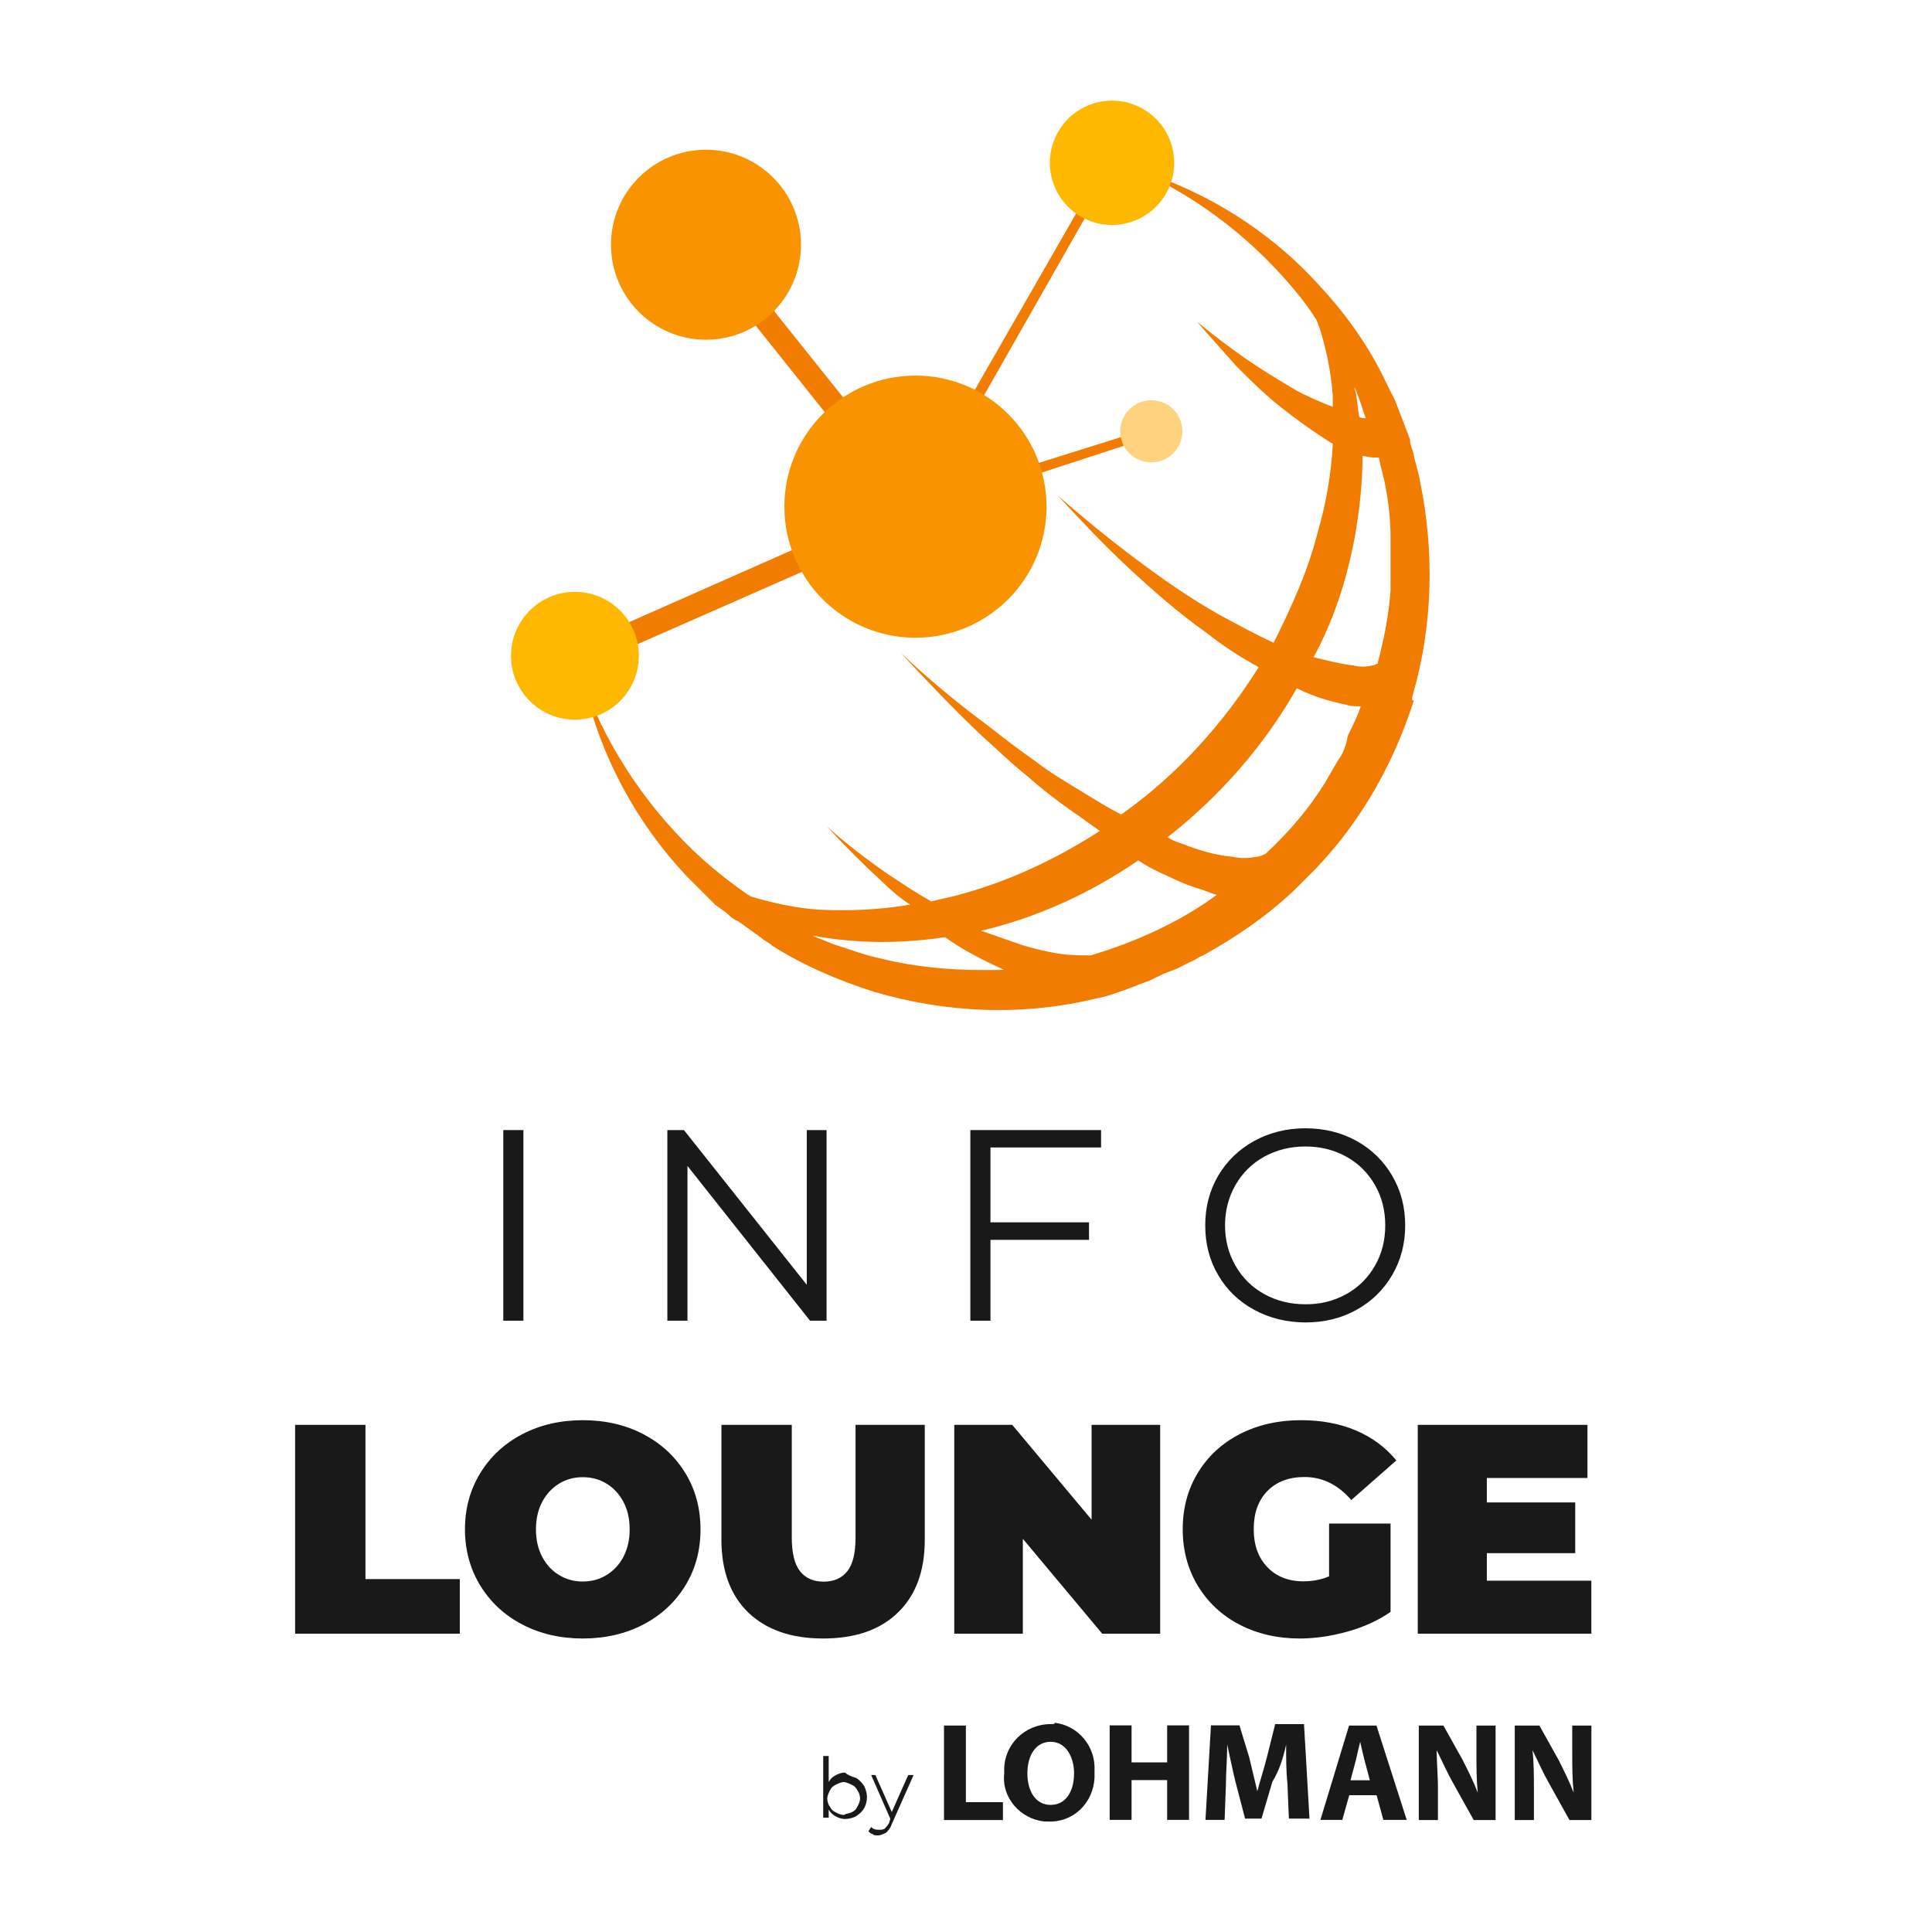 <svg xmlns="http://www.w3.org/2000/svg" width="80" height="80" viewBox="0 0 80 80" fill="none">
  <g clip-path="url(#clip0_4_16534)">
    <path d="M58.52 28.707C59.334 25.86 59.4 22.807 58.794 19.893C58.727 19.487 58.587 19.147 58.52 18.74C58.453 18.533 58.387 18.4 58.387 18.2L58.18 17.66C58.114 17.453 58.047 17.32 57.974 17.12L57.767 16.58L57.493 16.04L57.36 15.767L57.227 15.493C56.547 14.14 55.6 12.847 54.58 11.767C52.547 9.527 49.9 7.9 47.053 7.02C49.767 8.24 52.074 10.073 53.9 12.373C54.107 12.647 54.307 12.913 54.514 13.253C54.58 13.387 54.58 13.46 54.647 13.593C54.92 14.473 55.12 15.427 55.187 16.373C55.187 16.507 55.187 16.713 55.187 16.847C54.647 16.64 54.033 16.373 53.56 16.1C52.88 15.693 52.207 15.287 51.527 14.813C50.847 14.34 50.24 13.867 49.56 13.32C50.1 13.933 50.647 14.54 51.187 15.153C51.8 15.767 52.34 16.307 53.02 16.847C53.7 17.387 54.373 17.867 55.12 18.34C55.12 18.34 55.187 18.34 55.187 18.407C55.12 19.627 54.913 20.847 54.574 22C54.167 23.627 53.487 25.12 52.74 26.613C51.993 26.273 51.247 25.867 50.5 25.46C49.28 24.78 48.127 23.967 47.04 23.153C45.953 22.34 44.873 21.46 43.787 20.507C44.733 21.527 45.687 22.54 46.7 23.487C47.72 24.433 48.8 25.387 49.953 26.2C50.633 26.74 51.38 27.22 52.12 27.627C50.627 30 48.733 32.1 46.427 33.727C45.887 33.453 45.34 33.113 44.8 32.78C44.12 32.373 43.447 31.967 42.834 31.493C42.154 31.02 41.547 30.547 40.934 30.067C39.647 29.12 38.427 28.1 37.273 27.013C38.36 28.167 39.44 29.32 40.66 30.473C41.273 31.013 41.813 31.56 42.493 32.1C43.107 32.64 43.714 33.12 44.394 33.593C44.8 33.867 45.14 34.133 45.547 34.407C43.647 35.627 41.614 36.573 39.447 37.12C39.173 37.187 38.834 37.253 38.567 37.327C37.953 36.987 37.347 36.58 36.733 36.173C35.853 35.56 34.974 34.887 34.227 34.207C34.974 35.02 35.72 35.767 36.533 36.513C36.873 36.853 37.28 37.193 37.687 37.46C36.467 37.667 35.18 37.733 33.894 37.667C32.947 37.6 31.994 37.393 31.113 37.127C31.047 37.127 31.047 37.06 30.98 37.06C30.3 36.587 29.694 36.113 29.08 35.567C26.913 33.6 25.213 31.093 24.2 28.38C24.88 31.36 26.367 34.073 28.4 36.247C28.674 36.52 28.94 36.787 29.213 37.06C29.347 37.193 29.487 37.333 29.62 37.467L30.093 37.807C30.227 37.94 30.367 38.08 30.567 38.147L31.04 38.487L31.514 38.827C31.647 38.96 31.854 39.033 31.987 39.167C33.273 39.98 34.7 40.593 36.187 41.067C39.167 41.947 42.353 42.087 45.407 41.34C45.813 41.273 46.154 41.133 46.56 41L47.1 40.793L47.64 40.587L47.913 40.453L48.187 40.32L48.727 40.113L49.267 39.84C49.474 39.773 49.607 39.633 49.807 39.567C51.16 38.82 52.453 37.94 53.6 36.853C53.733 36.72 53.873 36.58 54.007 36.447L54.074 36.38C56.173 34.347 57.667 31.767 58.547 28.993C58.453 29.047 58.453 28.913 58.52 28.707ZM56.553 17.32C56.487 17.32 56.347 17.32 56.28 17.253C56.214 16.913 56.214 16.64 56.147 16.307C56.147 16.24 56.08 16.1 56.08 16.033L56.147 16.167C56.28 16.507 56.42 16.913 56.553 17.32ZM56.08 22.34C56.287 21.187 56.42 20.033 56.42 18.88H56.487C56.694 18.947 56.894 18.947 57.1 18.947C57.167 19.353 57.307 19.76 57.373 20.167C57.507 20.847 57.58 21.593 57.58 22.267C57.58 22.607 57.58 22.947 57.58 23.353C57.58 23.56 57.58 23.693 57.58 23.893C57.58 24.1 57.58 24.233 57.58 24.433C57.514 25.453 57.307 26.467 57.04 27.487C56.974 27.487 56.907 27.553 56.834 27.553C56.56 27.62 56.294 27.62 56.02 27.553C55.48 27.487 54.934 27.347 54.394 27.213C55.2 25.727 55.74 24.1 56.08 22.34ZM40.687 40.167C39.26 40.167 37.84 40.033 36.487 39.693C35.807 39.56 35.133 39.287 34.453 39.08C34.18 38.947 33.913 38.873 33.64 38.74C35.474 39.08 37.3 39.08 39.133 38.807C39.88 39.347 40.694 39.753 41.574 40.16C41.3 40.167 40.96 40.167 40.687 40.167ZM45.167 39.56C44.76 39.56 44.287 39.56 43.88 39.493C43.407 39.427 42.86 39.287 42.387 39.153C41.773 38.947 41.233 38.747 40.627 38.54C42.934 38 45.167 36.98 47.133 35.627C47.54 35.9 47.947 36.1 48.42 36.307C48.827 36.513 49.167 36.647 49.574 36.78C49.847 36.847 50.114 36.987 50.387 37.053C48.827 38.2 46.993 39.013 45.167 39.56ZM55.4 31.487L55.127 31.96L54.853 32.433C54.173 33.52 53.36 34.467 52.413 35.347C52.28 35.413 52.14 35.48 52.007 35.48C51.667 35.547 51.394 35.547 51.06 35.48C50.313 35.413 49.633 35.207 48.96 34.94C48.754 34.873 48.553 34.807 48.347 34.667C50.514 32.973 52.347 30.873 53.7 28.5C54.38 28.84 55.053 29.04 55.733 29.18C55.94 29.247 56.14 29.247 56.347 29.247C56.214 29.653 56.007 30.06 55.807 30.467C55.74 30.88 55.607 31.22 55.4 31.487Z" fill="#F27C00"/>
    <path d="M47.739 18.067L47.606 17.727L38.319 20.64L46.186 6.807L45.846 6.6L37.98 20.293L29.64 9.86L28.893 10.473L37.166 20.847L23.673 26.813L24.079 27.693L38.726 21.253L38.593 21.047L47.739 18.067Z" fill="#F27C00"/>
    <path d="M29.233 14.067C31.405 14.067 33.166 12.306 33.166 10.133C33.166 7.961 31.405 6.2 29.233 6.2C27.061 6.2 25.3 7.961 25.3 10.133C25.3 12.306 27.061 14.067 29.233 14.067Z" fill="#F99300"/>
    <path d="M37.907 26.407C40.904 26.407 43.334 23.977 43.334 20.98C43.334 17.983 40.904 15.553 37.907 15.553C34.91 15.553 32.48 17.983 32.48 20.98C32.48 23.977 34.91 26.407 37.907 26.407Z" fill="#F99300"/>
    <path d="M48.235 8.094C48.982 6.885 48.608 5.299 47.399 4.552C46.19 3.805 44.604 4.179 43.857 5.388C43.11 6.598 43.484 8.183 44.693 8.93C45.902 9.678 47.488 9.303 48.235 8.094Z" fill="#FFB800"/>
    <path d="M23.807 29.8C25.268 29.8 26.453 28.615 26.453 27.154C26.453 25.692 25.268 24.507 23.807 24.507C22.345 24.507 21.16 25.692 21.16 27.154C21.16 28.615 22.345 29.8 23.807 29.8Z" fill="#FFB800"/>
    <path d="M47.673 19.147C48.384 19.147 48.96 18.57 48.96 17.86C48.96 17.149 48.384 16.573 47.673 16.573C46.963 16.573 46.387 17.149 46.387 17.86C46.387 18.57 46.963 19.147 47.673 19.147Z" fill="#FFD37E"/>
    <path d="M20.84 46.794H21.673V54.687H20.84V46.794Z" fill="#191919"/>
    <path d="M34.227 46.794V54.687H33.541L28.467 48.28V54.687H27.634V46.794H28.32L33.407 53.2V46.794H34.227Z" fill="#191919"/>
    <path d="M41.013 47.514V50.614H45.093V51.34H41.013V54.687H40.18V46.794H45.593V47.514H41.013Z" fill="#191919"/>
    <path d="M51.926 54.233C51.293 53.887 50.793 53.407 50.44 52.794C50.08 52.187 49.906 51.5 49.906 50.74C49.906 49.98 50.086 49.294 50.44 48.687C50.8 48.08 51.293 47.6 51.926 47.247C52.56 46.9 53.273 46.72 54.053 46.72C54.833 46.72 55.54 46.894 56.166 47.24C56.793 47.587 57.286 48.067 57.646 48.68C58.006 49.294 58.186 49.98 58.186 50.74C58.186 51.5 58.006 52.187 57.646 52.8C57.286 53.413 56.793 53.894 56.166 54.24C55.54 54.587 54.833 54.76 54.053 54.76C53.273 54.754 52.56 54.58 51.926 54.233ZM55.746 53.587C56.253 53.307 56.646 52.913 56.933 52.413C57.22 51.913 57.36 51.353 57.36 50.74C57.36 50.127 57.22 49.567 56.933 49.067C56.646 48.567 56.253 48.174 55.746 47.894C55.24 47.614 54.68 47.474 54.053 47.474C53.426 47.474 52.866 47.614 52.353 47.894C51.846 48.174 51.446 48.567 51.16 49.067C50.873 49.567 50.726 50.127 50.726 50.74C50.726 51.353 50.873 51.913 51.16 52.413C51.446 52.913 51.846 53.307 52.353 53.587C52.86 53.867 53.426 54.007 54.053 54.007C54.673 54.014 55.24 53.867 55.746 53.587Z" fill="#191919"/>
    <path d="M12.22 59H15.133V65.387H19.04V67.647H12.22V59Z" fill="#191919"/>
    <path d="M21.626 67.267C20.886 66.88 20.306 66.34 19.886 65.653C19.466 64.967 19.253 64.187 19.253 63.327C19.253 62.46 19.466 61.687 19.886 61C20.306 60.313 20.886 59.773 21.626 59.387C22.366 59 23.206 58.807 24.133 58.807C25.06 58.807 25.9 59 26.64 59.387C27.38 59.773 27.96 60.313 28.38 61C28.8 61.687 29.006 62.467 29.006 63.327C29.006 64.193 28.8 64.967 28.38 65.653C27.96 66.34 27.38 66.88 26.64 67.267C25.9 67.653 25.06 67.847 24.133 67.847C23.206 67.847 22.366 67.653 21.626 67.267ZM25.113 65.22C25.406 65.04 25.64 64.793 25.813 64.467C25.986 64.14 26.073 63.76 26.073 63.327C26.073 62.893 25.986 62.507 25.813 62.187C25.64 61.86 25.406 61.613 25.113 61.433C24.82 61.253 24.493 61.167 24.133 61.167C23.773 61.167 23.446 61.253 23.153 61.433C22.86 61.613 22.626 61.86 22.453 62.187C22.28 62.513 22.193 62.893 22.193 63.327C22.193 63.76 22.28 64.147 22.453 64.467C22.626 64.793 22.86 65.047 23.153 65.22C23.446 65.4 23.773 65.487 24.133 65.487C24.493 65.487 24.82 65.4 25.113 65.22Z" fill="#191919"/>
    <path d="M30.986 66.773C30.246 66.053 29.873 65.053 29.873 63.76V59H32.786V63.673C32.786 64.307 32.9 64.767 33.126 65.06C33.353 65.347 33.68 65.493 34.106 65.493C34.533 65.493 34.86 65.347 35.086 65.06C35.313 64.773 35.426 64.313 35.426 63.673V59H38.293V63.76C38.293 65.053 37.92 66.06 37.18 66.773C36.44 67.493 35.406 67.847 34.08 67.847C32.766 67.847 31.733 67.487 30.986 66.773Z" fill="#191919"/>
    <path d="M48.04 59V67.647H45.64L42.354 63.72V67.647H39.514V59H41.914L45.2 62.927V59H48.04Z" fill="#191919"/>
    <path d="M55.047 63.087H57.58V66.747C57.067 67.1 56.474 67.373 55.8 67.56C55.127 67.747 54.46 67.847 53.814 67.847C52.894 67.847 52.06 67.653 51.327 67.273C50.594 66.893 50.02 66.353 49.6 65.667C49.187 64.98 48.974 64.2 48.974 63.327C48.974 62.453 49.18 61.673 49.6 60.987C50.014 60.3 50.594 59.767 51.34 59.38C52.087 59 52.927 58.807 53.867 58.807C54.714 58.807 55.474 58.947 56.147 59.233C56.82 59.52 57.374 59.933 57.82 60.473L55.954 62.113C55.407 61.48 54.76 61.16 54.014 61.16C53.374 61.16 52.86 61.353 52.48 61.74C52.1 62.127 51.914 62.653 51.914 63.32C51.914 63.973 52.1 64.493 52.474 64.887C52.847 65.28 53.347 65.48 53.974 65.48C54.347 65.48 54.7 65.413 55.034 65.273V63.087H55.047Z" fill="#191919"/>
    <path d="M65.894 65.447V67.647H58.707V59H65.734V61.2H61.567V62.213H65.227V64.313H61.567V65.453H65.894V65.447Z" fill="#191919"/>
    <path d="M53.256 72.244C53.256 72.811 53.256 73.377 53.309 73.831L53.369 75.304H54.223L53.996 71.391H52.803L52.463 72.751C52.349 73.204 52.183 73.717 52.063 74.171C51.949 73.717 51.836 73.204 51.723 72.751L51.323 71.444H50.143L49.916 75.357H50.709L50.763 73.884C50.763 73.371 50.816 72.804 50.816 72.237C50.929 72.751 51.043 73.317 51.156 73.771L51.556 75.304H52.236L52.689 73.771C52.976 73.317 53.143 72.751 53.256 72.244Z" fill="#191919"/>
    <path d="M56.996 71.451H55.862L54.676 75.357H55.582L55.869 74.337H57.002L57.282 75.357H58.249L56.996 71.451ZM55.922 73.717L56.149 72.864C56.202 72.637 56.262 72.351 56.322 72.124C56.376 72.351 56.436 72.637 56.496 72.864L56.722 73.717H55.922Z" fill="#191919"/>
    <path d="M48.329 72.977H46.856V71.444H45.949V75.357H46.856V73.71H48.329V75.357H49.236V71.444H48.329V72.977Z" fill="#191919"/>
    <path d="M63.516 74.171C63.516 73.544 63.516 72.977 63.456 72.471C63.683 72.924 63.909 73.437 64.136 73.831L64.989 75.364H65.896V71.451H65.103V72.584C65.103 73.151 65.103 73.664 65.163 74.231C64.989 73.777 64.763 73.324 64.536 72.871L63.743 71.451H62.723V75.364H63.516V74.171Z" fill="#191919"/>
    <path d="M59.489 72.471C59.716 72.924 59.942 73.437 60.169 73.831L61.022 75.364H61.929V71.451H61.136V72.584C61.136 73.151 61.136 73.664 61.189 74.231C61.022 73.777 60.789 73.324 60.562 72.871L59.769 71.451H58.749V75.364H59.542V74.171C59.549 73.544 59.489 72.977 59.489 72.471Z" fill="#191919"/>
    <path d="M41.529 74.624H39.995V71.451H39.089V75.364H41.529V74.624Z" fill="#191919"/>
    <path d="M43.509 71.391C42.429 71.391 41.582 72.244 41.582 73.264C41.582 73.324 41.582 73.377 41.582 73.437C41.469 74.457 42.262 75.311 43.229 75.424C43.282 75.424 43.342 75.424 43.395 75.424C44.415 75.477 45.269 74.684 45.322 73.611C45.322 73.497 45.322 73.437 45.322 73.324C45.375 72.304 44.642 71.451 43.675 71.337C43.682 71.391 43.622 71.391 43.509 71.391ZM43.509 74.737C42.882 74.737 42.542 74.171 42.542 73.431C42.542 72.691 42.882 72.124 43.509 72.124C44.135 72.124 44.475 72.751 44.475 73.431C44.475 74.171 44.135 74.737 43.509 74.737Z" fill="#191919"/>
    <path d="M35.447 73.62C35.56 73.68 35.674 73.793 35.787 73.96C35.84 74.073 35.9 74.24 35.9 74.413C35.9 74.587 35.847 74.753 35.787 74.867C35.727 74.98 35.614 75.093 35.447 75.207C35.334 75.267 35.167 75.32 34.994 75.32C34.827 75.32 34.714 75.267 34.594 75.207C34.48 75.147 34.367 75.033 34.314 74.927V75.267H34.087V72.713H34.314V73.793C34.367 73.68 34.48 73.567 34.594 73.513C34.707 73.453 34.82 73.4 34.994 73.4C35.107 73.507 35.274 73.567 35.447 73.62ZM35.274 75.04C35.387 74.98 35.447 74.927 35.5 74.813C35.56 74.7 35.614 74.587 35.614 74.473C35.614 74.36 35.56 74.187 35.5 74.133C35.447 74.02 35.387 73.96 35.274 73.907C35.16 73.853 35.047 73.793 34.934 73.793C34.82 73.793 34.707 73.853 34.594 73.907C34.48 73.967 34.427 74.02 34.367 74.133C34.314 74.247 34.254 74.36 34.254 74.473C34.254 74.587 34.307 74.753 34.367 74.813C34.42 74.927 34.48 74.987 34.594 75.04C34.707 75.1 34.82 75.153 34.934 75.153C35.047 75.093 35.16 75.093 35.274 75.04Z" fill="#191919"/>
    <path d="M37.827 73.507L36.92 75.547C36.867 75.72 36.747 75.827 36.693 75.887C36.58 75.94 36.467 76 36.353 76C36.24 76 36.18 76 36.127 75.94C36.073 75.94 36.013 75.887 35.96 75.827L36.073 75.653C36.187 75.767 36.3 75.767 36.413 75.767C36.467 75.767 36.587 75.767 36.64 75.713C36.693 75.653 36.753 75.6 36.813 75.487L36.867 75.313L36.073 73.5H36.247L36.927 75.033L37.607 73.5H37.827V73.507Z" fill="#191919"/>
  </g>
  <defs>
    <clipPath id="clip0_4_16534">
      <rect width="80" height="80" fill="white"/>
    </clipPath>
  </defs>
</svg>